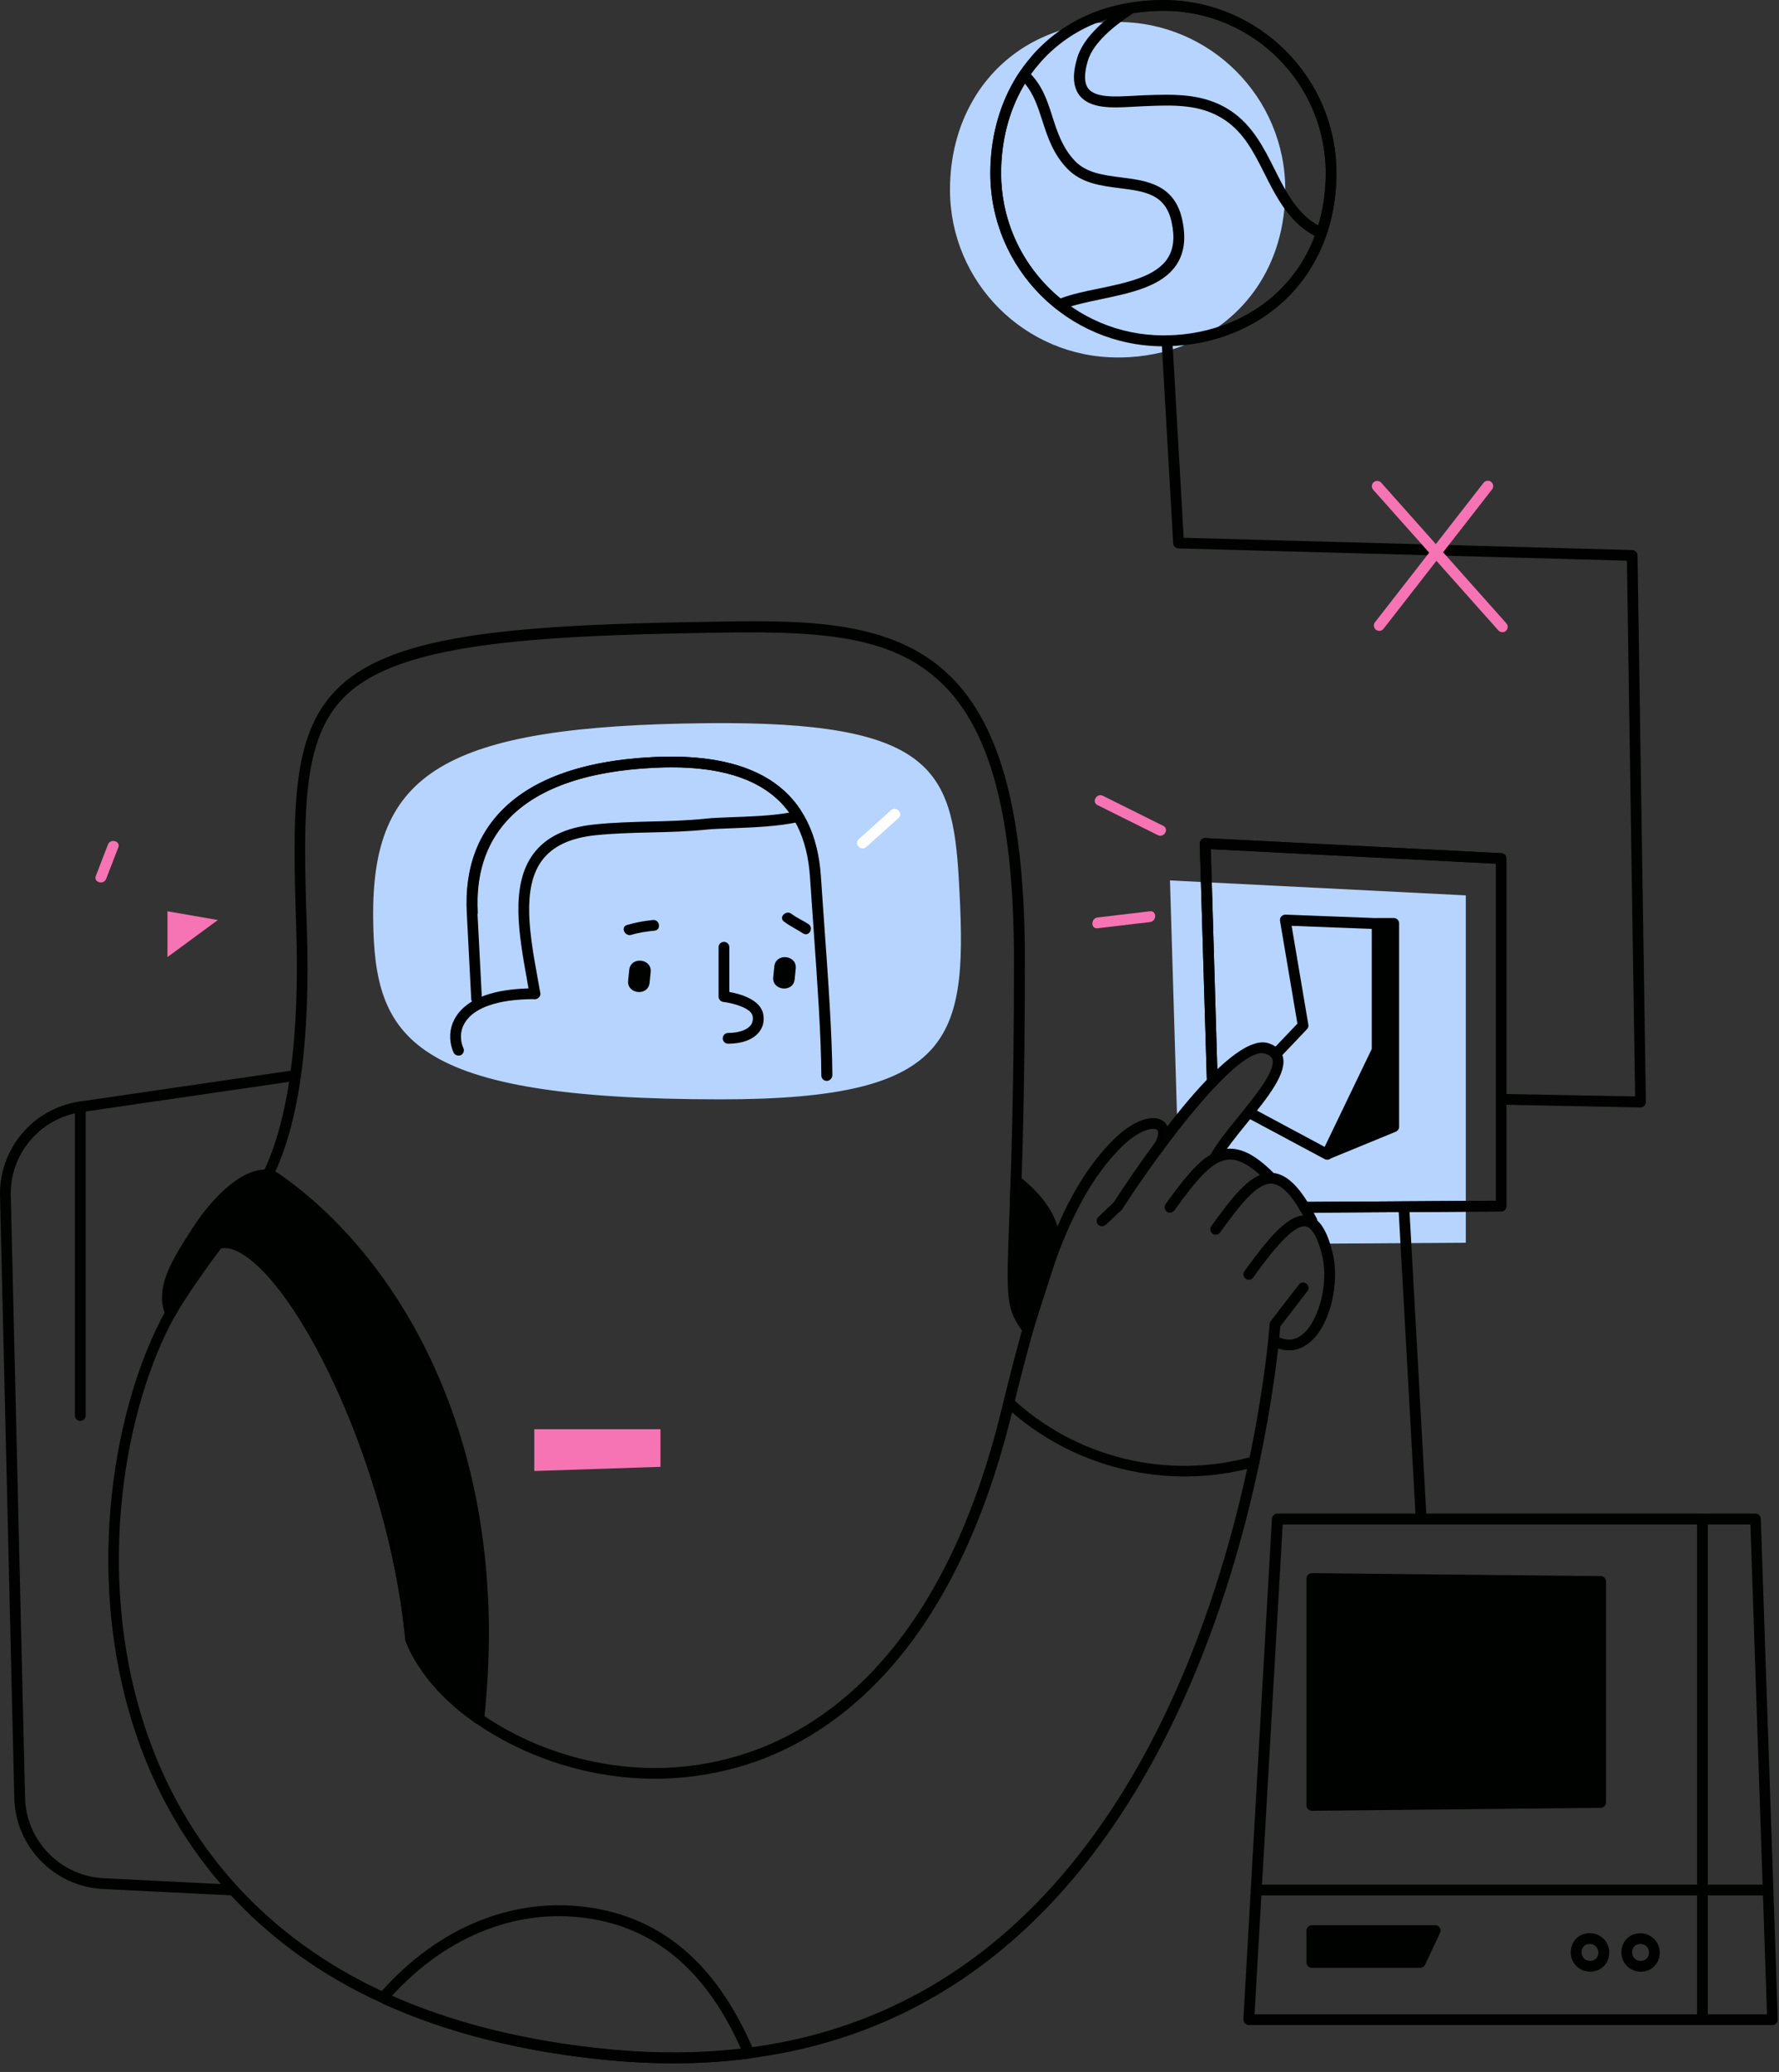 <?xml version="1.0" encoding="utf-8"?>
<svg xmlns="http://www.w3.org/2000/svg" fill="none" height="100%" overflow="visible" preserveAspectRatio="none" style="display: block;" viewBox="0 0 146 170" width="100%">
<rect x="0" y="0" width="146" height="170" fill="#333333" stroke="none"/>
<g id="Group 2223509">
<g id="Objects">
<path d="M105.481 15.577C105.481 21.79 102.087 26.356 97.245 28.302C95.642 28.943 93.873 29.297 92.027 29.33C91.927 29.33 91.828 29.33 91.728 29.33C84.122 29.33 77.964 23.172 77.964 15.566C77.964 12.88 78.606 10.381 79.833 8.258C80.142 7.706 80.507 7.175 80.894 6.689L81.369 6.125L81.391 6.103C83.768 3.46 87.295 1.802 91.739 1.802C99.323 1.813 105.481 7.982 105.481 15.577Z" fill="#B6D4FF" id="Vector"/>
<path d="M43.848 117.265V120.692L54.206 120.35V117.265H43.848Z" fill="#F674B4" id="Vector_2"/>
<path d="M95.466 67.759L90.513 65.293C90.004 65.039 89.562 65.802 90.071 66.056L95.023 68.522C95.532 68.776 95.974 68.013 95.466 67.759Z" fill="#F674B4" id="Vector_3"/>
<path d="M94.382 74.768L90.07 75.277C89.518 75.343 89.507 76.227 90.07 76.161L94.382 75.653C94.935 75.586 94.946 74.702 94.382 74.768Z" fill="#F674B4" id="Vector_4"/>
<path d="M13.743 74.768V78.526L17.878 75.486L13.743 74.768Z" fill="#F674B4" id="Vector_5"/>
<path d="M8.858 69.295C8.526 70.157 8.195 71.02 7.863 71.871C7.664 72.402 8.515 72.634 8.714 72.103C9.046 71.241 9.378 70.379 9.709 69.527C9.908 68.997 9.057 68.775 8.858 69.295Z" fill="#F674B4" id="Vector_6"/>
<path d="M96.018 72.236L96.604 91.793L96.792 92.058C97.234 91.55 97.699 91.074 98.163 90.599C98.219 90.411 98.329 90.212 98.495 90.035C99.866 88.554 101.148 86.973 102.884 85.878C104.222 85.038 105.46 86.763 104.774 87.857C104.708 88.1 104.597 88.333 104.421 88.532C103.846 89.184 103.392 89.991 102.895 90.732C102.884 90.964 102.795 91.207 102.596 91.417C101.59 92.478 100.739 93.65 99.899 94.844C99.954 94.833 99.998 94.811 100.054 94.8C101.778 94.601 103.326 95.43 104.255 96.845C105.482 96.989 106.256 97.962 106.654 99.056C107.339 99.985 107.892 100.991 108.345 102.041L120.296 101.964V73.463L96.018 72.236Z" fill="#B6D4FF" id="Vector_7"/>
</g>
<g id="Switcher">
<path d="M113.044 75.332L105.504 75.044C105.383 75.033 105.239 75.1 105.15 75.199C105.062 75.299 105.029 75.431 105.051 75.564L106.477 83.988L104.642 85.912C104.852 86.166 104.974 86.509 104.918 86.907L107.262 84.442C107.361 84.342 107.406 84.198 107.373 84.066L106.002 75.962L112.58 76.216V86.089L108.721 94.104L102.552 90.798C102.342 91.019 102.143 91.252 101.933 91.473L108.71 95.099C108.777 95.132 108.843 95.154 108.92 95.154C108.965 95.154 109.009 95.143 109.053 95.132C109.164 95.099 109.263 95.01 109.318 94.9L113.42 86.376C113.453 86.321 113.464 86.255 113.464 86.188V75.796C113.475 75.542 113.287 75.343 113.044 75.332Z" fill="#000200" id="Vector_8"/>
<path d="M108.931 94.701L114.382 92.457V75.775H113.033V86.167L108.931 94.701Z" fill="#000200" id="Vector_9"/>
<path d="M108.931 95.132C108.81 95.132 108.699 95.087 108.611 94.988C108.489 94.855 108.456 94.656 108.533 94.49L112.591 86.055V75.763C112.591 75.519 112.79 75.32 113.033 75.32H114.382C114.625 75.32 114.824 75.519 114.824 75.763V92.445C114.824 92.622 114.713 92.788 114.547 92.854L109.086 95.099C109.042 95.132 108.987 95.132 108.931 95.132ZM113.475 76.216V86.166C113.475 86.232 113.464 86.298 113.431 86.354L109.827 93.838L113.939 92.147V76.216H113.475Z" fill="#000200" id="Vector_10"/>
<path d="M107.052 99.499C106.809 99.499 106.61 99.3 106.61 99.056C106.61 98.813 106.809 98.614 107.052 98.614L122.773 98.515V70.865L99.369 69.671L99.933 88.753C99.944 88.996 99.745 89.195 99.502 89.206C99.281 89.217 99.059 89.018 99.048 88.775L98.462 69.218C98.462 69.096 98.507 68.975 98.595 68.886C98.683 68.798 98.805 68.754 98.927 68.765L123.216 70.003C123.448 70.014 123.636 70.213 123.636 70.445V98.957C123.636 99.2 123.437 99.399 123.193 99.399L107.052 99.499Z" fill="#000200" id="Vector_11"/>
<path d="M107.052 99.499C106.809 99.499 106.61 99.3 106.61 99.056C106.61 98.813 106.809 98.614 107.052 98.614L122.773 98.515V70.865L99.369 69.671L99.933 88.753C99.944 88.996 99.745 89.195 99.502 89.206C99.281 89.217 99.059 89.018 99.048 88.775L98.462 69.218C98.462 69.096 98.507 68.975 98.595 68.886C98.683 68.798 98.805 68.754 98.927 68.765L123.216 70.003C123.448 70.014 123.636 70.213 123.636 70.445V98.957C123.636 99.2 123.437 99.399 123.193 99.399L107.052 99.499Z" fill="#000200" id="Vector_12"/>
</g>
<g id="Planet">
<path d="M95.477 28.413C87.638 28.413 81.27 22.045 81.27 14.206C81.27 11.464 81.934 8.867 83.194 6.678C83.515 6.114 83.891 5.561 84.3 5.052L84.775 4.478C87.417 1.537 91.099 8.13802e-05 95.477 8.13802e-05C103.304 8.13802e-05 109.683 6.368 109.683 14.206C109.683 20.298 106.499 25.206 101.17 27.34C99.501 28.015 97.688 28.368 95.797 28.401C95.687 28.413 95.587 28.413 95.477 28.413ZM95.477 0.885C91.364 0.885 87.904 2.322 85.46 5.03L84.974 5.605C84.598 6.081 84.255 6.589 83.957 7.109C82.774 9.165 82.155 11.619 82.155 14.195C82.155 21.536 88.136 27.517 95.477 27.517C95.576 27.517 95.665 27.517 95.764 27.517C97.555 27.484 99.258 27.141 100.839 26.511C105.825 24.51 108.798 19.911 108.798 14.195C108.798 6.865 102.829 0.885 95.477 0.885Z" fill="#000200" id="Vector_13"/>
<path d="M86.952 25.439C86.853 25.439 86.753 25.405 86.676 25.339C83.249 22.619 81.281 18.562 81.281 14.206C81.281 11.464 81.944 8.866 83.205 6.677C83.348 6.412 83.514 6.158 83.68 5.915C83.746 5.804 83.868 5.738 83.99 5.727C84.111 5.716 84.244 5.749 84.343 5.837C85.515 6.899 85.957 8.269 86.377 9.596C86.775 10.845 87.196 12.128 88.213 13.2C89.163 14.195 90.556 14.372 92.038 14.56C94.072 14.814 96.394 15.113 97.024 18.031C97.344 19.524 97.201 20.718 96.571 21.691C95.399 23.493 92.856 24.023 90.391 24.543C89.241 24.786 88.157 25.007 87.284 25.35L87.129 25.416C87.063 25.427 87.008 25.439 86.952 25.439ZM84.111 6.865C84.056 6.954 84.012 7.031 83.967 7.12C82.784 9.176 82.165 11.63 82.165 14.206C82.165 18.208 83.934 21.934 87.03 24.488C87.958 24.134 89.053 23.902 90.203 23.67C92.491 23.194 94.846 22.697 95.819 21.204C96.316 20.442 96.427 19.469 96.15 18.219C95.653 15.909 93.928 15.699 91.927 15.444C90.357 15.245 88.743 15.046 87.572 13.819C86.411 12.603 85.968 11.221 85.537 9.884C85.172 8.767 84.841 7.717 84.111 6.865Z" fill="#000200" id="Vector_14"/>
<path d="M108.434 19.579C108.367 19.579 108.301 19.568 108.246 19.535C107.615 19.236 107.052 18.861 106.565 18.418C105.294 17.258 104.531 15.743 103.79 14.273C102.917 12.537 102.099 10.901 100.507 9.839C98.539 8.524 96.295 8.612 93.918 8.712L93.454 8.734C93.254 8.745 93.044 8.756 92.834 8.767C91.342 8.844 89.485 8.955 88.6 7.838C88.058 7.142 87.992 6.136 88.401 4.765C88.843 3.295 90.214 1.835 92.591 0.31C92.646 0.276 92.702 0.254 92.757 0.243C93.697 0.088 94.581 0.011 95.466 0.011C103.293 0.011 109.672 6.379 109.672 14.217C109.672 15.997 109.395 17.7 108.843 19.292C108.798 19.413 108.71 19.502 108.599 19.557C108.555 19.568 108.5 19.579 108.434 19.579ZM95.72 7.772C97.544 7.772 99.357 7.993 101.015 9.099C102.795 10.293 103.713 12.117 104.597 13.875C105.327 15.334 106.023 16.716 107.173 17.766C107.472 18.043 107.814 18.286 108.19 18.496C108.599 17.136 108.809 15.699 108.809 14.206C108.809 6.854 102.84 0.884 95.488 0.884C94.681 0.884 93.874 0.951 93.011 1.083C90.9 2.454 89.639 3.77 89.275 4.997C88.954 6.058 88.976 6.832 89.319 7.275C89.916 8.026 91.519 7.938 92.812 7.872C93.033 7.86 93.243 7.849 93.442 7.838L93.907 7.816C94.504 7.794 95.112 7.772 95.72 7.772Z" fill="#000200" id="Vector_15"/>
</g>
<g id="Wire">
<path d="M134.644 90.865C134.633 90.865 134.633 90.865 134.622 90.865L123.6 90.644C123.357 90.633 123.169 90.422 123.18 90.179C123.191 89.936 123.379 89.737 123.644 89.759L134.191 89.958L133.517 46.002L96.713 44.996C96.481 44.985 96.293 44.808 96.282 44.576L95.331 27.982C95.32 27.738 95.508 27.528 95.751 27.517C95.995 27.506 96.205 27.694 96.216 27.937L97.144 44.123L133.959 45.129C134.191 45.14 134.39 45.328 134.39 45.56L135.075 90.412C135.075 90.533 135.031 90.655 134.943 90.732C134.865 90.82 134.755 90.865 134.644 90.865Z" fill="#000200" id="Vector_16"/>
<path d="M115.551 98.67C115.319 98.681 115.087 98.681 114.855 98.703C114.799 98.78 114.766 98.88 114.766 98.99L116.17 124.263C116.181 124.495 116.38 124.683 116.612 124.683C116.624 124.683 116.624 124.683 116.635 124.683C116.878 124.672 117.066 124.462 117.055 124.219L115.651 98.946C115.651 98.836 115.606 98.736 115.551 98.67Z" fill="#000200" id="Vector_17"/>
<path d="M123.302 51.872C123.18 51.872 123.059 51.817 122.97 51.728L112.7 40.187C112.534 39.999 112.556 39.722 112.733 39.567C112.91 39.402 113.197 39.424 113.352 39.601L123.623 51.142C123.788 51.33 123.766 51.607 123.589 51.762C123.512 51.839 123.413 51.872 123.302 51.872Z" fill="#F674B4" id="Vector_18"/>
<path d="M113.197 51.762C113.098 51.762 113.009 51.729 112.921 51.673C112.733 51.519 112.689 51.242 112.843 51.054L121.754 39.612C121.909 39.424 122.185 39.38 122.373 39.534C122.561 39.689 122.605 39.966 122.451 40.154L113.54 51.596C113.451 51.706 113.33 51.762 113.197 51.762Z" fill="#F674B4" id="Vector_19"/>
</g>
<g id="Computer">
<path d="M130.52 161.773C129.614 161.773 128.906 161.066 128.906 160.192C128.906 159.894 128.984 159.617 129.116 159.374C129.149 159.308 129.194 159.253 129.238 159.186C129.249 159.175 129.304 159.109 129.315 159.098C129.592 158.788 130.012 158.611 130.487 158.611C131.361 158.611 132.068 159.319 132.068 160.192C132.068 160.856 131.703 161.42 131.117 161.652C130.918 161.729 130.719 161.762 130.52 161.773ZM130.487 159.496C130.266 159.496 130.089 159.562 129.968 159.706C129.923 159.761 129.912 159.783 129.89 159.805C129.824 159.916 129.791 160.049 129.791 160.192C129.791 160.579 130.1 160.889 130.487 160.889C130.598 160.889 130.697 160.867 130.775 160.834C131.029 160.734 131.173 160.502 131.173 160.192C131.173 159.816 130.863 159.496 130.487 159.496Z" fill="#000200" id="Vector_20"/>
<path d="M134.677 161.773C133.77 161.773 133.062 161.066 133.062 160.192C133.062 159.894 133.14 159.606 133.273 159.374C133.306 159.308 133.35 159.253 133.394 159.186C133.405 159.175 133.449 159.12 133.46 159.109C133.737 158.799 134.157 158.622 134.632 158.622C135.506 158.622 136.213 159.33 136.213 160.203C136.213 160.867 135.848 161.43 135.263 161.663C135.075 161.729 134.876 161.762 134.677 161.773ZM134.643 159.496C134.422 159.496 134.245 159.562 134.124 159.706L134.046 159.805C133.98 159.916 133.947 160.049 133.947 160.192C133.947 160.579 134.256 160.889 134.643 160.889C134.754 160.889 134.853 160.867 134.931 160.833C135.185 160.734 135.329 160.502 135.329 160.192C135.34 159.816 135.019 159.496 134.643 159.496Z" fill="#000200" id="Vector_21"/>
<path d="M145.456 166.151H102.484C102.362 166.151 102.241 166.096 102.163 166.008C102.075 165.919 102.042 165.797 102.042 165.676L104.385 124.605C104.396 124.373 104.595 124.185 104.828 124.185H144.063C144.307 124.185 144.494 124.373 144.506 124.616L145.899 165.687C145.899 165.809 145.854 165.919 145.777 166.008C145.7 166.107 145.578 166.151 145.456 166.151ZM102.959 165.267H145.014L143.654 125.08H105.27L102.959 165.267Z" fill="#000200" id="Vector_22"/>
<path d="M131.373 129.315L107.67 129.071C107.57 129.071 107.438 129.116 107.349 129.204C107.261 129.292 107.217 129.403 107.217 129.514V148.131C107.217 148.252 107.261 148.363 107.349 148.44C107.427 148.518 107.548 148.573 107.659 148.573L131.362 148.33C131.605 148.33 131.804 148.131 131.804 147.888V129.757C131.804 129.514 131.616 129.315 131.373 129.315Z" fill="#000200" id="Vector_23"/>
<g id="Vector_24">
</g>
<path d="M139.717 166.151C139.474 166.151 139.275 165.952 139.275 165.709V124.638C139.275 124.395 139.474 124.196 139.717 124.196C139.96 124.196 140.159 124.395 140.159 124.638V165.709C140.159 165.952 139.96 166.151 139.717 166.151Z" fill="#000200" id="Vector_25"/>
<g id="Vector_26">
</g>
<path d="M145.103 155.516H103.092C102.849 155.516 102.65 155.317 102.65 155.074C102.65 154.831 102.849 154.632 103.092 154.632H145.103C145.346 154.632 145.545 154.831 145.545 155.074C145.545 155.328 145.346 155.516 145.103 155.516Z" fill="#000200" id="Vector_27"/>
<path d="M118.162 158.169C118.084 158.037 117.94 157.959 117.786 157.959H107.659C107.416 157.959 107.217 158.158 107.217 158.402V161.011C107.217 161.254 107.416 161.453 107.659 161.453H116.558C116.724 161.453 116.89 161.353 116.956 161.199L118.184 158.59C118.261 158.457 118.25 158.291 118.162 158.169Z" fill="#000200" id="Vector_28"/>
</g>
<g id="Man">
<g id="Head">
<path d="M58.13 59.333C36.251 59.543 30.491 63.456 30.624 75.396C30.735 85.147 33.476 90.199 59.169 90.199C78.737 90.199 79.434 85.014 78.682 72.035C78.162 63.08 76.371 59.167 58.13 59.333Z" fill="#B6D4FF" id="Vector_29"/>
<path d="M39.115 82.383C38.883 82.383 38.684 82.195 38.673 81.963L38.308 74.899C38.109 71.129 39.27 68.122 41.758 65.944C44.345 63.678 48.302 62.384 53.543 62.119C59.446 61.82 63.504 63.224 65.615 66.331C65.726 66.497 65.814 66.685 65.87 66.906C65.903 67.016 65.88 67.138 65.814 67.237C65.748 67.337 65.648 67.414 65.538 67.436C63.913 67.812 61.79 67.89 60.087 67.956C59.28 67.989 58.584 68.011 58.097 68.056C56.528 68.222 54.936 68.266 53.399 68.299C51.907 68.332 50.359 68.376 48.855 68.531C46.788 68.752 45.362 69.427 44.488 70.587C42.786 72.854 43.493 76.789 44.123 80.25C44.201 80.659 44.267 81.057 44.334 81.455C44.378 81.698 44.212 81.919 43.969 81.963C43.725 82.008 43.504 81.842 43.46 81.599C43.394 81.201 43.316 80.802 43.25 80.394C42.598 76.745 41.846 72.621 43.781 70.046C44.809 68.675 46.434 67.89 48.767 67.647C50.303 67.481 51.862 67.448 53.377 67.403C54.891 67.37 56.461 67.326 57.998 67.16C58.507 67.105 59.225 67.083 60.043 67.05C61.514 66.994 63.316 66.939 64.775 66.674C62.818 63.943 59.048 62.705 53.576 62.992C48.546 63.246 44.765 64.463 42.333 66.596C40.066 68.586 39.005 71.361 39.182 74.844L39.547 81.908C39.558 82.151 39.37 82.361 39.126 82.372C39.126 82.383 39.126 82.383 39.115 82.383Z" fill="#000200" id="Vector_30"/>
<path d="M37.623 86.607C37.458 86.607 37.292 86.507 37.214 86.341C37.059 85.988 36.971 85.601 36.949 85.203C36.905 84.351 37.214 83.533 37.833 82.881C38.961 81.698 40.995 81.09 43.903 81.09C44.146 81.09 44.345 81.289 44.345 81.532C44.345 81.775 44.146 81.975 43.903 81.975C40.597 81.975 39.127 82.793 38.475 83.489C37.9 84.097 37.811 84.727 37.833 85.158C37.844 85.457 37.911 85.733 38.032 85.999C38.132 86.22 38.021 86.485 37.8 86.585C37.745 86.596 37.679 86.607 37.623 86.607Z" fill="#000200" id="Vector_31"/>
<path d="M59.757 85.634C59.514 85.634 59.315 85.435 59.315 85.192C59.315 84.949 59.514 84.75 59.757 84.75C60.586 84.75 61.26 84.529 61.581 84.153C61.758 83.943 61.813 83.689 61.769 83.379C61.658 82.683 60.099 82.296 59.37 82.207C59.149 82.185 58.972 81.997 58.972 81.765V77.719C58.972 77.475 59.171 77.276 59.414 77.276C59.657 77.276 59.856 77.475 59.856 77.719V81.389C60.674 81.533 62.432 81.986 62.642 83.235C62.742 83.81 62.609 84.319 62.255 84.728C61.758 85.314 60.873 85.634 59.757 85.634Z" fill="#000200" id="Vector_32"/>
<path d="M63.548 79.288L63.459 80.162C63.337 81.289 65.095 81.477 65.217 80.35L65.305 79.476C65.427 78.349 63.669 78.161 63.548 79.288Z" fill="#000200" id="Vector_33"/>
<path d="M51.641 79.576L51.553 80.449C51.431 81.577 53.189 81.765 53.311 80.637L53.399 79.764C53.521 78.636 51.763 78.448 51.641 79.576Z" fill="#000200" id="Vector_34"/>
<path d="M53.576 75.485C52.857 75.562 52.15 75.684 51.453 75.894C50.912 76.06 51.276 76.867 51.818 76.701C52.437 76.513 53.078 76.424 53.72 76.358C54.295 76.292 54.151 75.43 53.576 75.485Z" fill="#000200" id="Vector_35"/>
<path d="M66.345 75.817C65.892 75.518 65.383 75.308 64.952 74.977C64.51 74.634 63.88 75.264 64.333 75.607C64.83 75.983 65.383 76.248 65.903 76.58C66.389 76.9 66.82 76.126 66.345 75.817Z" fill="#000200" id="Vector_36"/>
<path d="M67.848 88.685C67.604 88.685 67.405 88.486 67.405 88.243C67.383 84.827 67.085 80.725 66.753 75.972C66.665 74.689 66.565 73.351 66.477 71.981C66.046 65.513 61.834 62.572 53.597 63.004C47.97 63.291 43.924 64.761 41.569 67.381C39.844 69.294 39.048 71.815 39.214 74.855C39.225 75.098 39.037 75.308 38.794 75.319C38.529 75.33 38.341 75.142 38.33 74.899C38.153 71.605 39.026 68.874 40.917 66.784C43.437 63.987 47.694 62.417 53.564 62.119C62.265 61.677 66.908 64.96 67.372 71.914C67.461 73.296 67.56 74.623 67.649 75.905C67.991 80.67 68.279 84.783 68.312 88.232C68.29 88.486 68.091 88.685 67.848 88.685Z" fill="#000200" id="Vector_37"/>
<path d="M84.343 109.514C84.21 109.514 84.078 109.447 83.989 109.337C82.552 107.38 82.585 106.573 82.817 100.26C82.972 96.026 83.215 89.636 83.215 78.824C83.215 67.26 81.358 60.052 77.367 56.138C73.111 51.959 66.897 51.749 57.92 51.926C41.702 52.18 32.15 53.109 28.126 57.321C24.843 60.77 24.854 66.453 25.185 76.193C25.484 85.424 24.566 92.101 22.377 96.601C22.267 96.822 22.012 96.91 21.791 96.8C21.57 96.689 21.482 96.424 21.592 96.214C23.682 91.902 24.599 85.181 24.312 76.215C23.98 66.232 23.969 60.406 27.507 56.691C31.763 52.224 41.083 51.274 57.92 51.02C65.759 50.876 73.155 50.732 77.997 55.486C82.165 59.576 84.111 66.984 84.111 78.802C84.111 89.625 83.879 96.037 83.713 100.271C83.481 106.606 83.492 107.126 84.708 108.795C84.852 108.994 84.807 109.27 84.608 109.414C84.531 109.492 84.442 109.514 84.343 109.514Z" fill="#000200" id="Vector_38"/>
<path d="M73.11 66.487L70.468 68.864C70.048 69.24 70.667 69.87 71.098 69.494C71.983 68.698 72.856 67.913 73.74 67.117C74.161 66.73 73.53 66.1 73.11 66.487Z" fill="white" id="Vector_39"/>
</g>
<g id="Backpack">
<path d="M39.68 141.232C39.691 141.221 39.691 141.21 39.691 141.199C39.691 141.188 39.702 141.177 39.702 141.166C39.713 141.144 39.713 141.122 39.724 141.111C39.724 141.1 39.724 141.089 39.736 141.077C39.736 141.066 39.736 141.066 39.736 141.055C40.078 137.86 40.189 134.809 40.089 131.913C40.078 131.736 40.078 131.57 40.067 131.393C40.056 131.249 40.056 131.105 40.045 130.962C39.548 120.934 36.585 112.753 32.572 106.529C29.708 102.096 26.314 98.669 22.898 96.303C22.445 95.982 21.859 95.883 21.196 96.016C20.366 96.181 19.438 96.701 18.52 97.519C17.591 98.337 16.663 99.432 15.812 100.747C14.12 103.367 12.661 105.634 13.578 107.9C13.589 107.922 13.601 107.955 13.623 107.978C13.623 107.978 13.623 107.978 13.623 107.989C13.7 108.099 13.822 108.177 13.954 108.177C13.988 108.177 14.01 108.177 14.043 108.165C14.076 108.165 14.12 108.154 14.153 108.143C14.164 108.143 14.175 108.132 14.187 108.121C14.197 108.121 14.197 108.11 14.209 108.11C14.22 108.099 14.231 108.099 14.242 108.088C14.264 108.077 14.275 108.055 14.297 108.044C14.33 108.022 14.352 107.989 14.374 107.955C14.618 107.524 14.861 107.115 15.115 106.728C16.32 104.871 17.404 103.39 18.144 102.417C18.697 102.317 19.349 102.516 20.101 103.025C24.954 106.275 31.731 120.448 33.191 133.847L33.268 134.577C33.268 134.621 33.279 134.654 33.301 134.698L33.346 134.798C33.401 134.92 33.445 135.041 33.489 135.13C33.556 135.295 33.633 135.45 33.71 135.605C33.909 136.014 34.153 136.423 34.462 136.865C34.539 136.976 34.617 137.086 34.705 137.23C35.026 137.672 35.336 138.059 35.667 138.424C35.811 138.59 35.966 138.767 36.132 138.933C36.297 139.099 36.452 139.253 36.618 139.419C36.961 139.751 37.325 140.082 37.768 140.436L38.265 140.823C38.486 140.989 38.73 141.177 38.995 141.354C39.017 141.376 39.072 141.398 39.094 141.42C39.105 141.42 39.116 141.431 39.127 141.431C39.139 141.431 39.15 141.442 39.172 141.442C39.194 141.442 39.205 141.453 39.227 141.453C39.238 141.453 39.238 141.453 39.249 141.453C39.26 141.453 39.271 141.453 39.282 141.453H39.293C39.315 141.453 39.349 141.453 39.371 141.442C39.382 141.442 39.382 141.442 39.393 141.442C39.415 141.442 39.426 141.431 39.448 141.431C39.459 141.431 39.459 141.431 39.47 141.42C39.481 141.409 39.503 141.409 39.514 141.398C39.526 141.398 39.526 141.387 39.536 141.387C39.559 141.376 39.57 141.365 39.581 141.354C39.592 141.343 39.592 141.343 39.603 141.332C39.614 141.321 39.625 141.31 39.636 141.299C39.647 141.288 39.647 141.276 39.658 141.265C39.658 141.254 39.669 141.243 39.68 141.232Z" fill="#000200" id="Vector_40"/>
<path d="M19.127 155.516C19.116 155.516 19.116 155.516 19.105 155.516L8.436 154.986C4.456 154.787 1.272 151.514 1.173 147.534L0.001 98.117C-0.087 94.258 2.721 90.93 6.535 90.378L24.19 87.802C24.433 87.769 24.655 87.934 24.688 88.178C24.721 88.421 24.555 88.642 24.312 88.675L6.656 91.251C3.285 91.749 0.797 94.689 0.885 98.094L2.057 147.512C2.146 151.028 4.965 153.924 8.481 154.101L19.149 154.632C19.392 154.643 19.58 154.853 19.569 155.096C19.558 155.339 19.359 155.516 19.127 155.516Z" fill="#000200" id="Vector_41"/>
<path d="M6.591 116.579C6.348 116.579 6.149 116.38 6.149 116.137V90.831C6.149 90.588 6.348 90.389 6.591 90.389C6.834 90.389 7.033 90.588 7.033 90.831V116.137C7.033 116.38 6.834 116.579 6.591 116.579Z" fill="#000200" id="Vector_42"/>
<path d="M83.658 96.525C83.526 96.425 83.349 96.403 83.194 96.469C83.039 96.536 82.94 96.69 82.94 96.856C82.929 97.055 82.774 101.743 82.94 104.451C83.117 107.204 83.902 109.161 83.935 109.238C84.001 109.404 84.167 109.515 84.344 109.515C84.355 109.515 84.355 109.515 84.366 109.515C84.554 109.504 84.709 109.382 84.764 109.205L86.787 102.926C86.842 102.804 87.981 99.919 83.658 96.525Z" fill="#000200" id="Vector_43"/>
</g>
<g id="Hand">
<path d="M55.276 169.29C53.574 169.29 51.838 169.212 50.08 169.047C43.016 168.383 36.725 166.813 31.374 164.37C31.253 164.304 31.098 164.16 31.076 164.027C31.054 163.895 31.021 163.729 31.109 163.618C35.974 158.002 42.452 155.448 48.897 156.587C54.724 157.626 58.969 161.451 61.876 168.284C61.932 168.416 61.92 168.56 61.854 168.671C61.788 168.792 61.666 168.87 61.523 168.892C59.499 169.157 57.421 169.29 55.276 169.29ZM32.159 163.762C37.333 166.051 43.381 167.532 50.158 168.173C53.861 168.516 57.443 168.494 60.815 168.107C58.051 161.916 54.093 158.433 48.731 157.472C42.784 156.41 36.77 158.699 32.159 163.762Z" fill="#000200" id="Vector_44"/>
<path d="M55.277 169.29C53.575 169.29 51.839 169.213 50.081 169.047C43.017 168.384 36.726 166.814 31.375 164.371L31.442 163.917L31.254 164.315C21.326 159.761 14.328 152 11.033 141.895C6.821 128.993 9.419 115.03 13.609 107.524C13.864 107.071 14.118 106.65 14.372 106.241C15.643 104.273 16.782 102.737 17.523 101.753C17.667 101.554 17.943 101.521 18.142 101.664C18.341 101.808 18.374 102.085 18.23 102.284C17.49 103.256 16.373 104.782 15.113 106.717C14.858 107.104 14.615 107.513 14.372 107.944C10.271 115.296 7.728 128.96 11.863 141.608C15.08 151.469 21.912 159.042 31.619 163.497L31.552 163.951L31.74 163.553C37.002 165.952 43.205 167.499 50.169 168.152C54.083 168.517 57.864 168.472 61.413 168.008C62.463 167.875 63.569 167.687 64.796 167.433C100.571 159.849 104.164 109.16 104.197 108.64C104.208 108.552 104.231 108.464 104.286 108.397L106.596 105.401C106.74 105.202 107.016 105.169 107.215 105.324C107.403 105.467 107.448 105.755 107.293 105.943L105.071 108.828C104.839 111.791 100.483 160.767 64.984 168.295C63.734 168.55 62.607 168.749 61.523 168.881C59.5 169.158 57.422 169.29 55.277 169.29Z" fill="#000200" id="Vector_45"/>
<path d="M91.726 99.398C91.648 99.398 91.56 99.376 91.483 99.332C91.272 99.199 91.217 98.922 91.35 98.724C92.887 96.347 100.725 84.528 104.086 85.59C104.716 85.789 105.125 86.153 105.269 86.651C105.678 88.022 104.053 90.023 102.339 92.145C101.421 93.273 100.559 94.335 100.117 95.186C100.006 95.396 99.73 95.484 99.52 95.374C99.299 95.263 99.221 94.987 99.332 94.777C99.818 93.848 100.714 92.754 101.654 91.593C103.013 89.912 104.705 87.834 104.428 86.916C104.406 86.839 104.329 86.607 103.82 86.441C101.709 85.789 95.507 93.914 92.102 99.21C92.013 99.32 91.87 99.398 91.726 99.398Z" fill="#000200" id="Vector_46"/>
<path d="M96.016 99.498C95.928 99.498 95.839 99.475 95.762 99.409C95.563 99.266 95.519 98.989 95.662 98.79C97.52 96.225 98.968 94.401 100.737 94.257C101.887 94.169 103.048 94.777 104.507 96.225C104.684 96.402 104.684 96.678 104.507 96.855C104.33 97.032 104.054 97.032 103.877 96.855C102.638 95.617 101.666 95.076 100.803 95.142C99.532 95.241 98.316 96.623 96.381 99.31C96.282 99.431 96.149 99.498 96.016 99.498Z" fill="#000200" id="Vector_47"/>
<path d="M99.509 101.222C99.42 101.156 99.365 101.067 99.343 100.968C99.31 100.846 99.332 100.714 99.409 100.603C101.256 98.06 102.726 96.103 104.451 96.236C105.689 96.336 106.828 97.53 108.066 99.984C108.154 100.172 108.121 100.404 107.955 100.537C107.723 100.714 107.402 100.636 107.281 100.393C106.22 98.259 105.269 97.187 104.384 97.121C103.179 97.021 101.753 98.878 100.128 101.123C100.062 101.211 99.962 101.277 99.863 101.299C99.741 101.322 99.608 101.299 99.509 101.222Z" fill="#000200" id="Vector_48"/>
<path d="M105.789 110.796C105.446 110.796 105.081 110.719 104.727 110.575C104.506 110.486 104.396 110.221 104.484 110C104.572 109.779 104.838 109.668 105.059 109.757C105.755 110.044 106.374 109.934 106.949 109.436C108.265 108.309 109.028 105.235 108.53 103.124C108.077 101.189 107.535 100.702 107.17 100.625C106.043 100.404 103.876 103.378 102.848 104.815C102.704 105.014 102.428 105.058 102.229 104.915C102.03 104.771 101.985 104.494 102.129 104.295C104.362 101.211 105.921 99.475 107.347 99.752C108.276 99.94 108.928 100.935 109.393 102.913C109.912 105.114 109.271 108.607 107.535 110.1C106.994 110.564 106.408 110.796 105.789 110.796Z" fill="#000200" id="Vector_49"/>
<path d="M90.445 100.614C90.323 100.614 90.213 100.569 90.124 100.481C89.958 100.304 89.958 100.028 90.135 99.851L91.418 98.635C91.594 98.469 91.871 98.48 92.048 98.646C92.213 98.823 92.213 99.099 92.037 99.276L90.754 100.492C90.655 100.569 90.555 100.614 90.445 100.614Z" fill="#000200" id="Vector_50"/>
<path d="M53.741 145.941C47.882 145.941 42.63 143.885 39.037 141.375C39.026 141.364 39.015 141.364 39.015 141.353C39.004 141.342 38.993 141.342 38.982 141.331C38.739 141.165 38.495 140.977 38.274 140.811L37.777 140.424C37.335 140.06 36.97 139.728 36.627 139.407C36.461 139.253 36.295 139.087 36.141 138.921C35.975 138.755 35.82 138.578 35.676 138.412C35.345 138.047 35.035 137.661 34.715 137.218C34.626 137.075 34.549 136.964 34.471 136.853C34.173 136.4 33.93 135.991 33.72 135.593C33.642 135.438 33.565 135.284 33.498 135.129C33.443 135.029 33.399 134.908 33.344 134.786L33.3 134.687C33.288 134.653 33.277 134.609 33.266 134.565L33.189 133.835C31.73 120.436 24.953 106.263 20.099 103.013C19.281 102.471 18.585 102.272 18.01 102.438C17.778 102.504 17.534 102.372 17.468 102.139C17.402 101.907 17.535 101.664 17.767 101.598C18.607 101.355 19.558 101.587 20.597 102.283C25.605 105.644 32.592 120.116 34.073 133.747L34.162 134.466C34.206 134.565 34.239 134.665 34.294 134.764C34.361 134.919 34.427 135.063 34.505 135.195C34.693 135.571 34.925 135.958 35.201 136.367C35.278 136.478 35.367 136.599 35.444 136.732C35.732 137.13 36.03 137.495 36.34 137.826C36.483 137.981 36.627 138.147 36.771 138.302C36.926 138.457 37.08 138.611 37.246 138.766C37.567 139.087 37.932 139.396 38.341 139.739L38.827 140.126C39.037 140.292 39.269 140.458 39.502 140.623C39.535 140.645 39.568 140.668 39.59 140.69C44.731 144.25 53.343 146.859 62.176 143.52C68.832 140.999 77.698 134.123 82.198 115.638C84.906 104.494 87.172 97.662 91.418 93.472C92.954 91.946 94.635 91.338 95.486 92.002C95.763 92.223 96.326 92.886 95.464 94.379C95.343 94.589 95.066 94.655 94.856 94.533C94.646 94.412 94.569 94.135 94.701 93.925C95.088 93.251 95.11 92.82 94.956 92.698C94.668 92.477 93.496 92.665 92.048 94.102C87.957 98.159 85.735 104.87 83.06 115.859C78.472 134.72 69.34 141.762 62.497 144.36C59.512 145.466 56.56 145.941 53.741 145.941Z" fill="#000200" id="Vector_51"/>
<path d="M102.815 119.497C95.806 121.465 88.255 119.618 82.96 114.632C82.904 114.577 82.838 114.544 82.783 114.522C82.683 114.787 82.584 115.064 82.484 115.329C82.484 115.34 82.484 115.362 82.484 115.373C88.001 120.481 95.817 122.371 103.059 120.337C103.589 120.193 103.357 119.342 102.815 119.497Z" fill="#000200" id="Vector_52"/>
</g>
</g>
</g>
</svg>